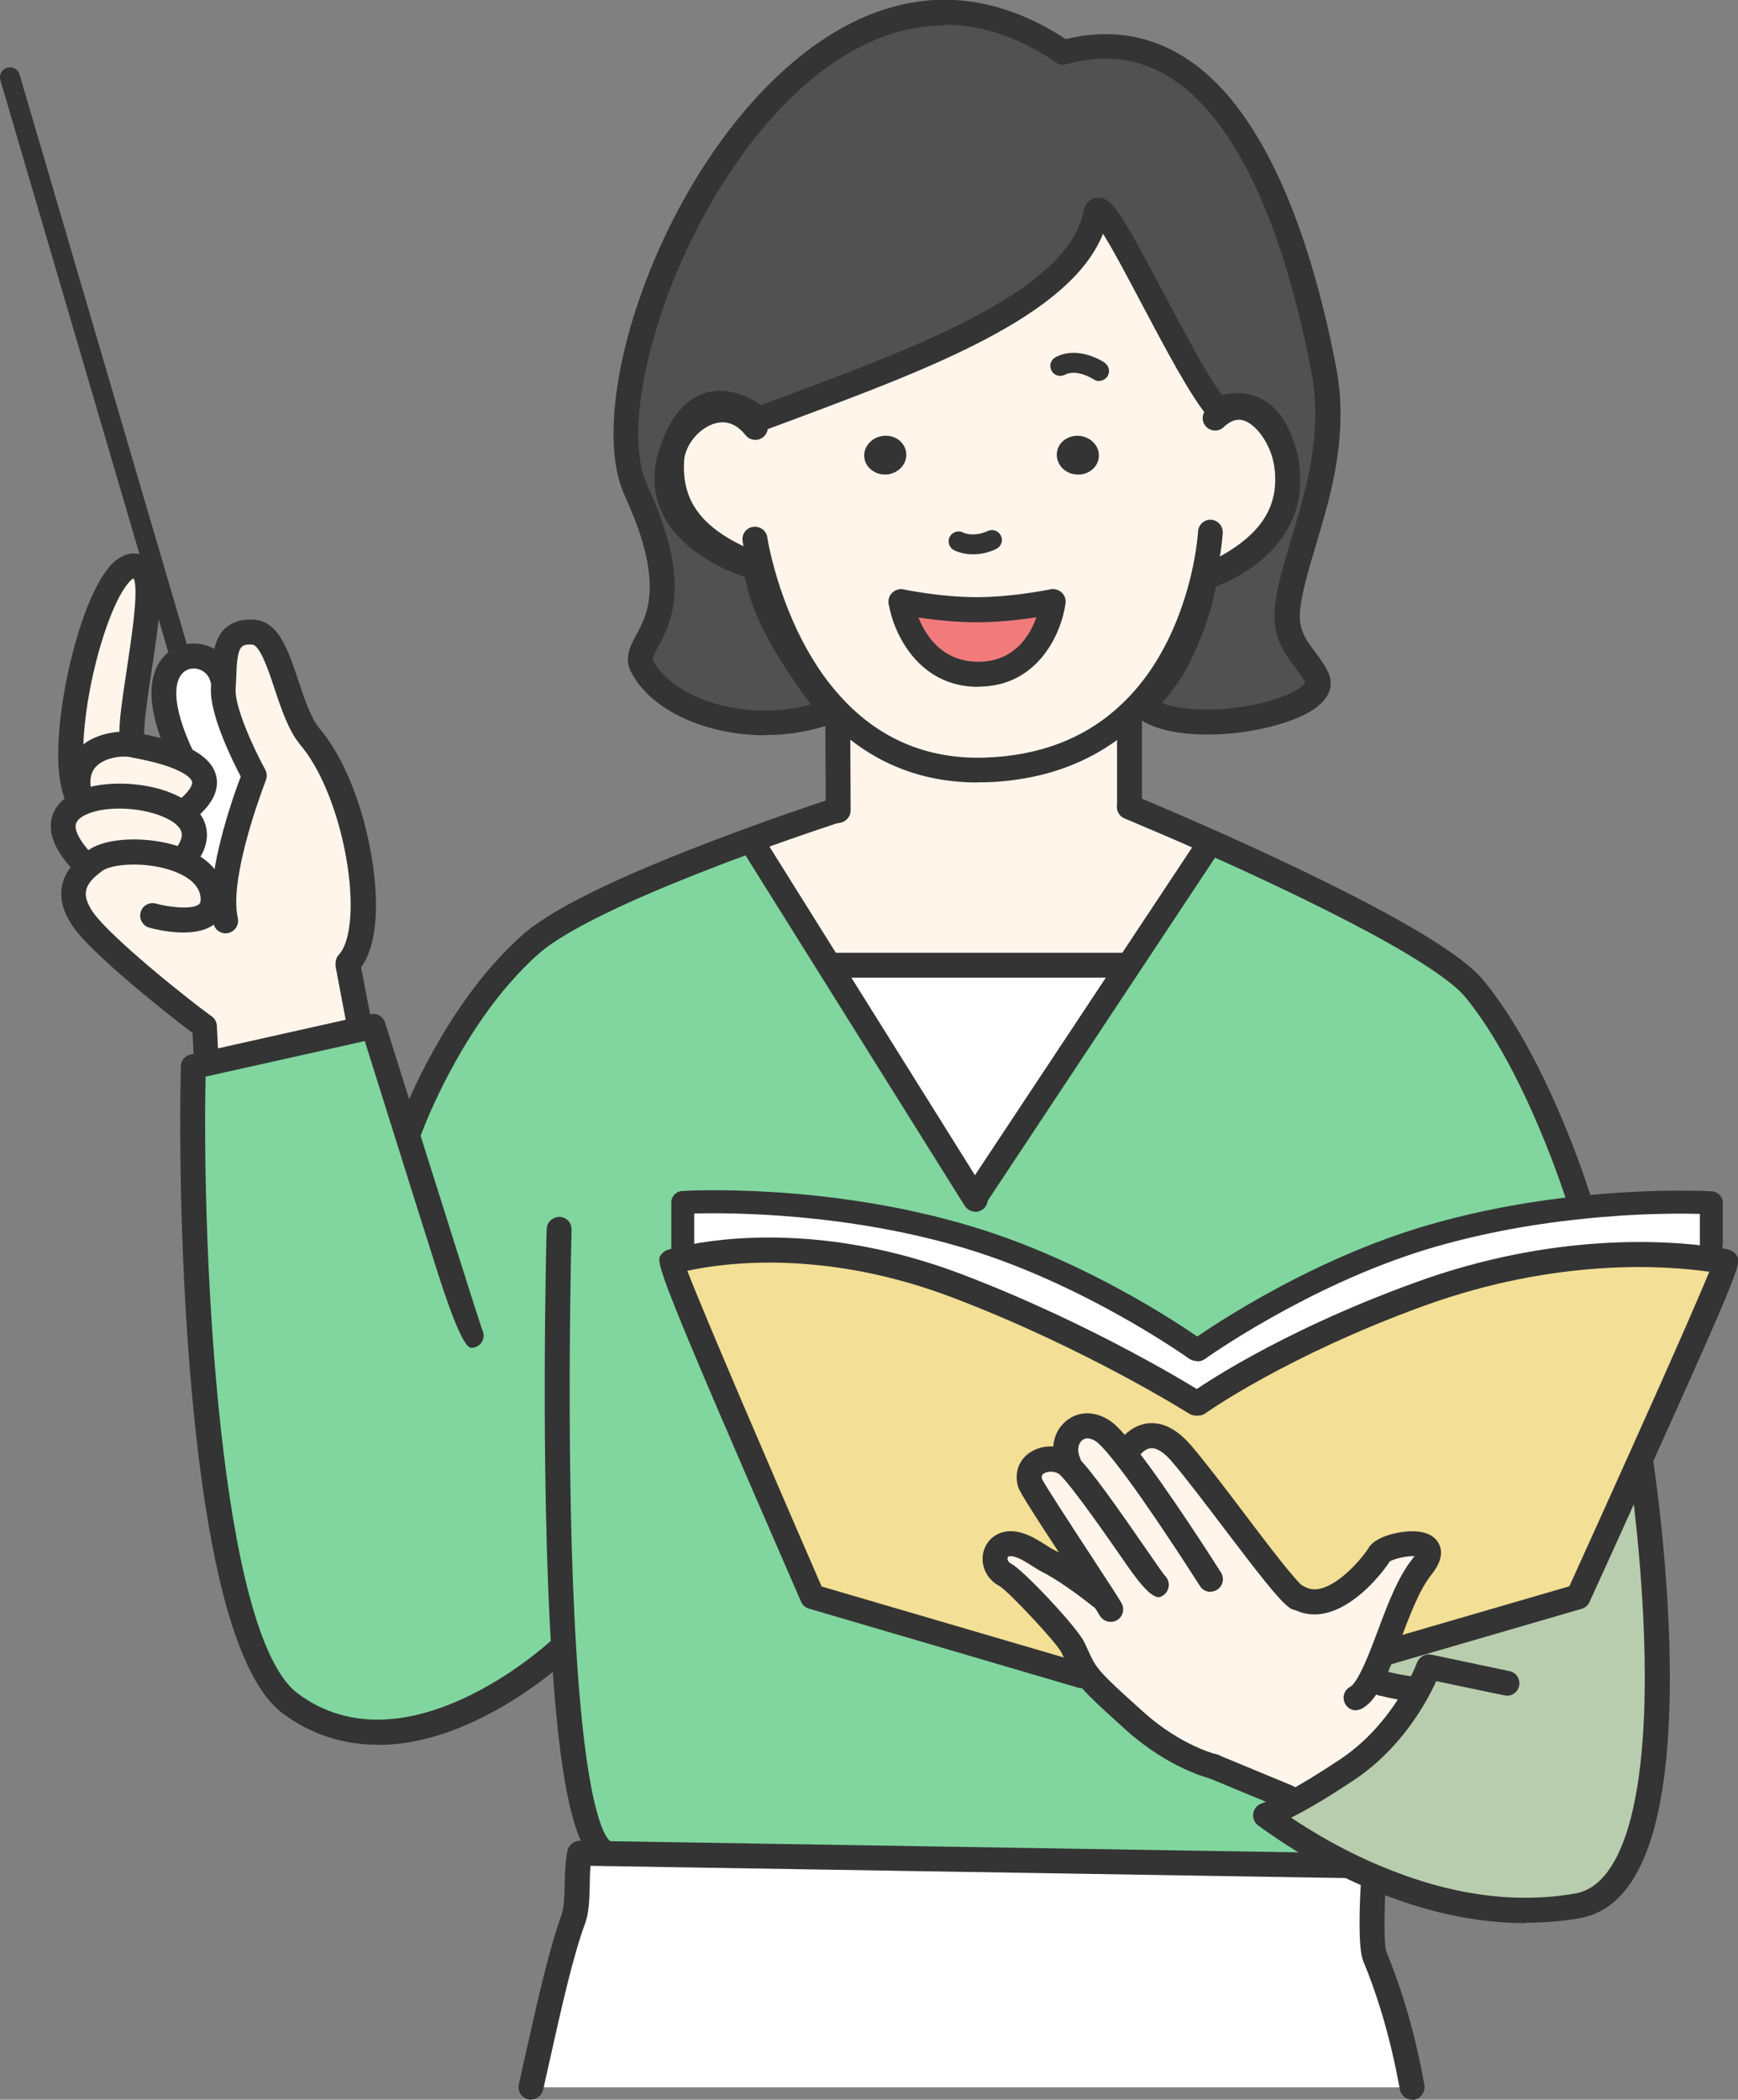 <?xml version="1.0" encoding="UTF-8"?><svg id="_レイヤー_2" xmlns="http://www.w3.org/2000/svg" width="88" height="106.29" viewBox="0 0 88 106.29"><rect x="0" y="0" width="88" height="106.29" fill="#808080" stroke="none"/><defs><style>.cls-1{fill:#f3df95;}.cls-1,.cls-2,.cls-3,.cls-4,.cls-5,.cls-6,.cls-7,.cls-8,.cls-9{stroke-width:0px;}.cls-2{fill:#343434;}.cls-3{fill:#515151;}.cls-4{fill:#6e5c51;}.cls-5{fill:#b8cdae;}.cls-6{fill:#80d69e;}.cls-7{fill:#fff;}.cls-8{fill:#fff5eb;}.cls-9{fill:#f17b7b;}</style></defs><g id="_レイヤー_1-2"><path class="cls-8" d="m4.13,40.63c-.93-2.76,1.79-3.14,2.74-2.9.64.12,1.64.33,2.41.69,1.04.49,1.64,1.26.33,2.43l-.87.03c-1.29-.65-3.4-.77-4.61-.23v-.02Z"/><path class="cls-8" d="m6.87,37.73c-.94-.24-3.66.14-2.74,2.9-1.76-1.93,1.12-13.8,3.14-11.73.06.06.11.16.15.28.48,1.67-1.29,8.42-.54,8.55Z"/><path class="cls-8" d="m4.82,43.57c-.17.13-.33.26-.46.39l-.27-.43c-1.36-1.49-.98-2.43.06-2.89,1.21-.54,3.33-.42,4.61.23.96.49,1.46,1.28.76,2.31l-1.5.04c-1.27-.22-2.61-.09-3.19.34Z"/><path class="cls-7" d="m86.66,60.89v2.1l-.1.75c-2.06-.29-7.78-.74-14.69,1.78-7.13,2.59-11.19,5.51-11.19,5.51h-.13s-5.25-3.33-12.08-5.93c-6.74-2.56-12.07-1.77-13.84-1.38l-.06-.36v-2.48s7.2-.44,14.56,1.79c6.18,1.88,11.42,5.64,11.42,5.64l.13.02s5.23-3.76,11.42-5.64c2.78-.85,5.54-1.31,7.9-1.55,3.88-.41,6.66-.24,6.66-.24Z"/><path class="cls-5" d="m72.34,84.38l-.36-1.24,7.93-2.3s1.43-3.13,3.03-6.71l.16.07s3.23,21.17-3.23,22.29c-3.65.64-7.22-.17-10.23-1.44-.48-.2-.95-.42-1.4-.64-1.63-.8-3.04-1.71-4.16-2.52,0,0,.37-.1,1.22-.55.67-.34,1.62-.9,2.92-1.77,1.77-1.19,2.89-2.8,3.51-3.91.42-.76.61-1.29.61-1.29Z"/><path class="cls-5" d="m71.98,83.14l.36,1.24s-.19.53-.61,1.29l-.23-.17c-1.14-.16-1.4-.28-1.52-.28l-.61-.14c.23-.42.45-.95.67-1.52l.21.09,1.72-.5Z"/><path class="cls-7" d="m71.5,105.66H26.88c.81-3.57,1.43-6.55,2.14-8.48.31-.85.1-2.22.32-3.35l1.39.02,37.49.61.02-.04c.45.22.92.44,1.4.64l-.09.21s-.2,3.14.06,3.76c.91,2.21,1.51,4.52,1.9,6.64Z"/><path class="cls-3" d="m65.19,30.83c-.18,1.77.95,2.41,1.48,3.49.82,1.69-6.52,3.24-8.76,1.48-.12-.09.83-.85,1.57-2.15.81-1.43,1.44-3.45,1.51-4.41,0,0,3.23-.97,4.03-3.64l1.46.21c-.52,1.92-1.15,3.62-1.3,5.01Z"/><path class="cls-6" d="m54.73,84.82l.18-.24c.34.54.9,1.06,2.54,2.54,2.05,1.84,4,2.3,4,2.3l3.74,1.55.11.37c-.86.45-1.22.55-1.22.55,1.12.82,2.54,1.72,4.16,2.52l-.02.04-37.49-.61v-.02c-1.2-.45-1.84-4.86-2.18-10.26l-.34.03s-7.58,7.08-13.53,2.63c-4.55-3.4-5.11-24.76-4.9-32.23l.7-.16,7.78-1.74.64-.14s.75,2.39,1.66,5.29l.19-.02s1.57-4.37,4.58-7.84c.48-.56,1-1.09,1.56-1.59.45-.4,1.09-.82,1.84-1.25,2.53-1.44,6.4-2.96,9.39-4.05l.14.39,3.85,6.15,7.22,11.53.16-.1,7.65-11.54,4.16-6.28.02-.04c2.82,1.26,5.92,2.72,8.46,4.09,1.79.97,3.3,1.89,4.23,2.67.28.23.51.46.68.66,3.18,3.86,5.28,10.65,5.28,10.65l.05.43c-2.36.25-5.12.71-7.9,1.55-6.18,1.88-11.42,5.64-11.42,5.64l-.13-.02s-5.23-3.76-11.42-5.64c-7.36-2.23-14.56-1.79-14.56-1.79v2.48l.06.36c-.41.09-.64.16-.64.16-.24,0,7.15,16.95,7.15,16.95l13.59,3.99Z"/><path class="cls-4" d="m65.14,23.53c-.01-.08-.03-.16-.05-.25-.02-.06-.03-.12-.04-.18.04.14.07.28.09.43Z"/><path class="cls-8" d="m61.3,42.63l-.02.04-4.16,6.28-.13-.09h-14.59l-.31.2-3.85-6.15-.14-.39c2.45-.89,4.3-1.48,4.3-1.48h.04l-.02-4.64.18-.18c1.72,1.67,4.08,2.88,7.3,2.77,3.25-.11,5.57-1.25,7.23-2.8l.06.07v4.62c1.21.51,2.62,1.11,4.11,1.77Z"/><polygon class="cls-7" points="57.12 48.94 49.47 60.48 49.31 60.58 42.09 49.05 42.41 48.85 56.99 48.85 57.12 48.94"/><path class="cls-2" d="m54.66,22.06c.59.06,1.03.54.98,1.08-.05.54-.57.94-1.16.88-.59-.05-1.02-.54-.97-1.08.05-.54.56-.93,1.15-.88Z"/><path class="cls-1" d="m53.02,78.99c-.33-.17-1.02-.74-1.66-.84-1.08-.16-1.32,1.13-.42,1.59.39.19,3.09,2.99,3.4,3.67.24.53.37.85.57,1.16l-.18.24-13.59-3.99s-7.39-16.95-7.15-16.95c0,0,.22-.07.64-.16,1.77-.39,7.1-1.18,13.84,1.38,6.82,2.6,12.08,5.93,12.08,5.93h.13s4.06-2.92,11.19-5.51c6.91-2.52,12.64-2.07,14.69-1.78.53.07.82.14.82.14.15,0-2.3,5.51-4.44,10.25-1.61,3.58-3.03,6.71-3.03,6.71l-7.93,2.3-1.72.5-.21-.09c.57-1.48,1.15-3.25,1.95-4.23,1.4-1.74-1.82-1.19-2.15-.65-.3.51-2.43,3.27-4.18,2.16l-.02.03c-.89-.66-4.05-5.19-5.83-7.28-1.74-2.03-2.81,0-2.81,0l-.06.05c-.44-.55-.81-.97-1.06-1.14-1.22-.85-2.33.35-1.77,1.58l-.13.02c-.73-.53-2.12-.13-1.82.99.08.28,2.57,4.04,3.64,5.7l-.08.06s-1.45-1.19-2.69-1.82Z"/><path class="cls-8" d="m56.94,73.62l.06-.05s1.07-2.03,2.81,0c1.78,2.1,4.94,6.62,5.83,7.28l.02-.03c1.75,1.11,3.88-1.65,4.18-2.16.32-.54,3.54-1.09,2.15.65-.79.98-1.38,2.75-1.95,4.23-.22.57-.44,1.1-.67,1.52l.61.14c.12,0,.37.12,1.52.28l.23.17c-.62,1.11-1.74,2.72-3.51,3.91-1.3.87-2.25,1.42-2.92,1.77l-.11-.37-3.74-1.55s-1.95-.46-4-2.3c-1.64-1.47-2.2-2-2.54-2.54-.2-.32-.33-.64-.57-1.16-.31-.68-3.01-3.48-3.4-3.67-.9-.45-.66-1.75.42-1.59.64.1,1.33.67,1.66.84,1.24.63,2.69,1.82,2.69,1.82l.08-.06c-1.07-1.66-3.56-5.42-3.64-5.7-.3-1.11,1.09-1.52,1.82-.99l.13-.02c-.56-1.23.55-2.43,1.77-1.58.25.17.63.59,1.06,1.14Z"/><path class="cls-9" d="m53.32,30.46s-.48,3.67-3.8,3.67-3.91-3.67-3.91-3.67c0,0,1.91.41,3.82.41s3.85-.41,3.85-.41h.04Z"/><path class="cls-3" d="m67.04,18.76c.49,2.54.04,4.93-.55,7.06l-1.46-.21c.18-.59.24-1.27.12-2.05,0-.01,0-.02,0-.03-.02-.14-.05-.28-.09-.43,0-.03-.01-.06-.02-.09-.87-3.51-3.38-2.27-3.38-2.27-1.95-2.29-5.88-11.43-6.17-9.94-.91,4.67-9.46,7.56-17.05,10.41,0,0-3.01-2.66-4.44,1.67-.36,1.08-.27,1.98.07,2.73l-1.38.36c-.15-.36-.31-.75-.5-1.16-3.04-6.58,8.13-31.35,21.64-22.15,7.46-2.02,11.37,6.5,13.2,16.09Z"/><path class="cls-2" d="m45.88,22.94c.05.54-.39,1.02-.97,1.08-.59.05-1.11-.34-1.16-.88-.05-.54.39-1.02.98-1.08s1.11.34,1.15.88Z"/><path class="cls-3" d="m32.69,25.98l1.38-.36c1.01,2.25,4.25,3.11,4.25,3.11.06,1.58,1.3,3.74,2.34,5.28.77,1.14,1.43,1.95,1.43,1.95-3.64,1.43-8.28.23-9.58-2.24-.67-1.27,2.43-2,.18-7.75Z"/><path class="cls-8" d="m38.44,21.22c7.59-2.86,16.14-5.74,17.05-10.41.29-1.49,4.22,7.65,6.17,9.94,0,0,2.51-1.24,3.38,2.27.01.03.02.06.02.09.02.06.03.12.04.18.02.09.04.17.05.25,0,.01,0,.02,0,.03.13.77.07,1.45-.12,2.05-.81,2.67-4.03,3.64-4.03,3.64l-.09-.02c-.47,1.98-1.5,4.84-3.79,6.94-1.66,1.54-3.99,2.69-7.23,2.8-3.22.11-5.57-1.1-7.3-2.77-.71-.69-1.31-1.46-1.82-2.25l-.11.07c-1.05-1.54-2.28-3.7-2.34-5.28,0,0-3.24-.86-4.25-3.11-.34-.75-.43-1.66-.07-2.73,1.43-4.33,4.44-1.67,4.44-1.67Zm17.2,1.92c.05-.54-.39-1.02-.98-1.08-.59-.05-1.11.34-1.15.88-.05.54.38,1.03.97,1.08.59.06,1.11-.34,1.16-.88Zm-2.31,7.32h-.04s-1.93.41-3.85.41-3.82-.41-3.82-.41c0,0,.59,3.67,3.91,3.67s3.8-3.67,3.8-3.67Zm-8.41-6.44c.58-.06,1.02-.54.97-1.08-.05-.54-.56-.94-1.15-.88s-1.03.54-.98,1.08c.05.54.57.93,1.16.88Z"/><path class="cls-8" d="m10.81,45.59h.5c.04-2.51,1.55-6.34,1.55-6.34,0,0-1.66-3.02-1.57-4.42.01-.16.02-.31.03-.47.05-1.3.07-2.47,1.49-2.38,1.42.1,1.64,3.82,2.88,5.3,1.78,2.12,2.85,6.3,2.68,9.08-.07,1.05-.3,1.9-.74,2.37v.12l.11.56.42,2.18.11.51-7.78,1.74-.03-.11-.09-1.77c-.71-.52-2-1.53-3.22-2.56-1.15-.98-2.23-1.97-2.74-2.6-.16-.2-.29-.39-.39-.57-.49-.88-.33-1.61.34-2.26.14-.13.29-.26.46-.39.58-.43,1.92-.56,3.19-.34,1.47.26,2.84,1.01,2.8,2.37Z"/><path class="cls-7" d="m11.29,34.84c-.09,1.39,1.57,4.42,1.57,4.42,0,0-1.51,3.83-1.55,6.35h-.5c.04-1.36-1.33-2.11-2.8-2.38l1.5-.04c.7-1.04.2-1.83-.76-2.31l.87-.03c1.31-1.17.71-1.93-.33-2.43-1.66-3.4-.88-4.68-.11-5.07.11-.05.21-.09.31-.11.81-.19,1.61.32,1.8,1.13h.03c-.01.16-.02.31-.03.47Z"/><path class="cls-2" d="m17.62,49.37c-.16,0-.31-.06-.43-.17-.25-.24-.26-.64-.02-.89.18-.19.49-.7.57-1.97.15-2.54-.83-6.61-2.53-8.63-.6-.72-.96-1.8-1.31-2.85-.29-.88-.73-2.2-1.13-2.23-.25-.02-.43.02-.52.1-.24.22-.27.94-.29,1.59l-.03.57c-.05.88.89,2.96,1.5,4.07.09.17.1.36.03.54-.01.04-1.47,3.75-1.5,6.12,0,.34.03.63.08.85.08.34-.14.68-.48.76-.34.08-.68-.14-.75-.48-.07-.32-.11-.69-.11-1.14.03-2.24,1.13-5.36,1.49-6.3-.43-.82-1.59-3.17-1.51-4.5l.03-.54c.04-.94.07-1.9.71-2.48.36-.32.84-.46,1.45-.42,1.24.08,1.72,1.54,2.24,3.09.31.93.63,1.9,1.08,2.43,1.96,2.33,2.99,6.76,2.83,9.53-.08,1.27-.39,2.2-.91,2.76-.12.13-.29.2-.46.2Z"/><path class="cls-2" d="m10.45,54.36c-.33,0-.61-.26-.63-.6l-.07-1.47c-.71-.53-1.87-1.45-3.01-2.41-.95-.81-2.2-1.92-2.82-2.68-.19-.23-.34-.46-.46-.68-.6-1.08-.45-2.13.45-3.01.16-.16.34-.31.53-.45.83-.61,2.44-.67,3.67-.45,2.12.38,3.36,1.51,3.32,3.01-.01.49-.22.9-.6,1.18-1,.74-2.9.26-3.27.16-.33-.09-.53-.44-.44-.78.09-.34.44-.53.77-.44.66.18,1.81.32,2.18.04.03-.03.08-.06.09-.2.04-1.21-1.73-1.63-2.28-1.72-1.19-.21-2.34-.05-2.71.23-.15.11-.28.22-.4.33-.49.48-.55.9-.22,1.5.08.16.19.31.33.48.43.53,1.39,1.44,2.66,2.52,1.25,1.06,2.53,2.06,3.18,2.53.16.11.25.29.26.48l.09,1.77c.02.35-.25.65-.6.66-.01,0-.02,0-.03,0Z"/><path class="cls-2" d="m4.08,44.16c-.17,0-.34-.07-.46-.21-.83-.91-1.17-1.75-1.01-2.49.09-.42.38-1.01,1.28-1.4,1.36-.61,3.68-.5,5.15.25.74.38,1.22.9,1.38,1.5.1.39.12,1-.38,1.73-.19.29-.59.37-.88.17-.29-.2-.36-.59-.17-.88.18-.27.25-.51.2-.7-.06-.24-.32-.49-.73-.69-1.14-.58-3.04-.68-4.07-.22-.23.1-.5.27-.55.51-.07.31.19.81.7,1.38.24.26.22.66-.04.89-.12.11-.27.17-.43.17Z"/><path class="cls-2" d="m9.62,41.48c-.17,0-.35-.07-.47-.21-.23-.26-.21-.66.05-.89.42-.38.55-.65.53-.79-.02-.13-.22-.36-.72-.59-.53-.25-1.29-.46-2.26-.64-.98-.17-.79-1.43-.33-4.48.24-1.61.58-3.82.38-4.52l-.02-.05s-.04-.02-.04-.02c-.1.03-.75.59-1.48,2.84-1.17,3.6-1.32,7.36-.67,8.08.24.26.22.66-.04.89-.26.24-.66.22-.89-.04-1.15-1.26-.63-4.86-.35-6.35.41-2.2,1.29-5.14,2.42-6.22.65-.62,1.41-.63,1.98-.04.13.14.24.32.3.56.25.89.03,2.58-.35,5.05-.16,1.08-.38,2.51-.36,3.11.93.19,1.67.41,2.24.68.86.41,1.34.93,1.43,1.56.09.63-.23,1.27-.95,1.91-.12.11-.27.16-.42.16Zm-2.64-4.37s0,0,0,0c0,0,0,0,0,0Z"/><path class="cls-2" d="m9.28,39.05c-.23,0-.46-.13-.57-.35-2.05-4.21-.56-5.54.17-5.91.14-.07.28-.12.43-.16,1.16-.27,2.31.45,2.58,1.6.08.34-.13.68-.47.76-.34.08-.68-.13-.76-.47-.11-.47-.57-.76-1.04-.66-.04.01-.11.03-.18.07-.63.32-.87,1.61.4,4.22.15.31.02.69-.29.85-.09.04-.18.06-.28.06Z"/><path class="cls-2" d="m4.13,41.26c-.26,0-.51-.17-.6-.43-.5-1.48-.07-2.38.38-2.87.84-.91,2.32-1.04,3.11-.85.34.09.54.43.46.77-.08.34-.43.55-.76.46-.42-.1-1.4-.04-1.87.48-.32.35-.36.88-.11,1.6.11.33-.07.69-.4.8-.07.02-.13.03-.2.03Z"/><path class="cls-2" d="m9.11,33.75c-.22,0-.42-.14-.48-.36L.02,4.06c-.08-.27.07-.55.34-.63.27-.08.55.07.63.34l8.61,29.32c.08.27-.07.55-.34.63-.05.01-.1.02-.14.02Z"/><path class="cls-2" d="m61.45,90.06s-.1,0-.14-.02c-.09-.02-2.13-.52-4.28-2.45-1.68-1.51-2.26-2.06-2.65-2.67-.19-.3-.31-.58-.49-.96l-.13-.28c-.22-.49-2.66-3.08-3.13-3.38-.68-.34-1.04-1.11-.81-1.83.18-.56.75-1.07,1.63-.94.59.09,1.14.45,1.55.71.12.08.22.14.3.18,1.29.66,2.75,1.85,2.81,1.9.27.22.31.62.09.89-.22.27-.62.31-.89.09-.01-.01-1.41-1.15-2.58-1.75-.11-.05-.25-.14-.42-.25-.31-.2-.73-.47-1.05-.52-.14-.02-.22,0-.24.07-.02.07,0,.22.2.32.55.27,3.34,3.21,3.69,3.98l.13.28c.16.35.27.59.41.81.3.47.87,1.01,2.43,2.41,1.91,1.72,3.71,2.16,3.73,2.16.34.08.55.42.47.76-.07.29-.33.49-.61.49Z"/><path class="cls-2" d="m71.5,86.13s-.06,0-.09,0c-.8-.11-1.19-.21-1.39-.26-.03,0-.06-.02-.08-.02-.33-.02-.58-.3-.58-.63s.28-.63.63-.63c.11,0,.21.02.34.05.19.05.53.13,1.27.24.34.05.58.37.54.72-.04.32-.31.54-.62.54Zm-1.55-.28s.02,0,.03,0c0,0-.02,0-.03,0Z"/><path class="cls-2" d="m77.24,97.35c-2.51,0-5.14-.57-7.85-1.71-.51-.22-.99-.44-1.43-.65-1.46-.72-2.89-1.59-4.25-2.58-.2-.14-.29-.39-.25-.63s.22-.43.45-.5h0s.34-.1,1.1-.5c.8-.41,1.76-1,2.86-1.73,1.66-1.11,2.71-2.62,3.31-3.69.38-.7.57-1.19.57-1.2.11-.29.42-.46.72-.4,0,0,3.69.78,3.94.83.3.05.52.31.52.62,0,.35-.28.63-.63.63q-.07,0-3.58-.74c-.1.23-.25.53-.44.87-.66,1.19-1.84,2.88-3.71,4.13-1.14.76-2.14,1.37-2.98,1.8-.08.04-.15.08-.22.11,1.02.68,2.08,1.3,3.15,1.82.42.21.88.42,1.36.62,3.48,1.47,6.8,1.94,9.88,1.4,2.27-.39,3.52-4.28,3.52-10.94,0-5.32-.79-10.58-.8-10.63-.05-.35.18-.67.53-.72.34-.05.67.18.72.53,0,.05.82,5.4.82,10.82,0,7.56-1.53,11.66-4.56,12.19-.9.16-1.81.23-2.74.23Z"/><path class="cls-2" d="m54.73,85.45c-.06,0-.12,0-.18-.03l-13.59-3.99c-.18-.05-.33-.18-.4-.35-7.43-17.05-7.35-17.17-7.1-17.55.08-.12.2-.21.34-.26h0s.24-.08.69-.18c2-.44,7.38-1.18,14.2,1.41,6.81,2.59,12.14,5.95,12.19,5.99.29.19.38.58.2.87-.19.3-.57.38-.87.2-.05-.03-5.28-3.33-11.96-5.87-6.46-2.46-11.54-1.78-13.45-1.36.86,2.23,4.35,10.34,6.8,15.98l13.31,3.9c.33.1.53.45.43.79-.08.28-.33.46-.6.46Z"/><path class="cls-2" d="m70.25,84.27c-.27,0-.53-.18-.6-.46-.1-.34.1-.69.43-.78l9.38-2.73c.38-.83,1.58-3.48,2.91-6.44,2.74-6.08,3.78-8.52,4.18-9.49-.02,0-.04,0-.07,0-2.08-.3-7.63-.72-14.4,1.74-6.96,2.53-11,5.4-11.04,5.43-.28.2-.68.14-.88-.15-.2-.28-.14-.68.15-.88.17-.12,4.21-3,11.35-5.59,7.03-2.56,12.83-2.12,15-1.81.55.07.86.14.87.15h0c.16.04.3.14.39.28.25.4.29.45-4.4,10.85-1.61,3.58-3.04,6.71-3.04,6.71-.08.17-.22.29-.4.34l-9.65,2.81c-.06.02-.12.03-.18.03Z"/><path class="cls-2" d="m60.67,68.91c-.18,0-.36-.09-.47-.24-.19-.26-.13-.63.13-.81.22-.16,5.38-3.84,11.59-5.73,2.45-.74,5.15-1.28,8.01-1.58,3.88-.41,6.64-.25,6.76-.24.31.02.54.27.54.58v2.1c0,.32-.26.58-.58.58s-.58-.26-.58-.58v-1.54c-.99-.03-3.23-.04-6.02.26-2.79.29-5.42.81-7.8,1.53-6.02,1.83-11.2,5.52-11.25,5.56-.1.07-.22.11-.34.11Z"/><path class="cls-2" d="m60.55,68.89c-.12,0-.23-.04-.34-.11-.05-.04-5.23-3.73-11.25-5.56-6.03-1.83-12.01-1.84-13.81-1.79v1.92c0,.32-.26.58-.58.58s-.58-.26-.58-.58v-2.48c0-.31.24-.56.54-.58.3-.02,7.39-.42,14.76,1.82,6.21,1.88,11.37,5.57,11.59,5.73.26.19.32.55.13.81-.11.16-.29.24-.47.24Z"/><path class="cls-2" d="m68.66,86.58c-.22,0-.44-.12-.55-.33-.17-.31-.06-.69.25-.86.06-.03.22-.15.47-.62.18-.34.39-.8.64-1.45.09-.23.18-.47.27-.71.51-1.37,1.04-2.78,1.77-3.69.05-.06.08-.11.11-.15-.38-.01-1.05.13-1.26.28-.33.53-1.66,2.23-3.21,2.6-.65.16-1.28.06-1.82-.29-.29-.19-.38-.58-.2-.87s.57-.38.87-.2c.26.16.53.2.85.13,1.08-.26,2.23-1.69,2.45-2.07.38-.63,1.74-.88,2.4-.83.75.05,1.06.4,1.18.68.19.44.05.95-.41,1.52-.6.74-1.12,2.12-1.57,3.33-.09.25-.18.49-.27.73-.27.71-.49,1.2-.7,1.59-.31.57-.62.93-.97,1.12-.1.05-.2.08-.3.08Z"/><path class="cls-2" d="m65.66,81.51c-.14,0-.28-.05-.39-.14,0,0,0,0,0,0h0c-.55-.41-1.61-1.79-3.29-4-.94-1.24-1.91-2.52-2.64-3.38-.4-.47-.78-.71-1.08-.68-.4.04-.7.56-.7.57-.17.3-.55.42-.85.25-.3-.17-.42-.54-.26-.85.06-.11.62-1.11,1.67-1.23.74-.08,1.47.29,2.18,1.11.75.88,1.74,2.18,2.69,3.44,1.21,1.6,2.59,3.42,3.04,3.75,0,0,0,0,0,0,.04.03.08.06.1.09.23.26.22.66-.04.89-.12.11-.27.16-.42.16Z"/><path class="cls-2" d="m61.29,80.58c-.21,0-.41-.1-.53-.29-.03-.04-2.65-4.18-4.31-6.28-.58-.73-.83-.95-.92-1.02-.17-.12-.49-.29-.74-.08-.18.15-.28.48-.11.87.14.32,0,.69-.31.84-.32.15-.69,0-.84-.31-.39-.86-.22-1.82.44-2.37.63-.53,1.49-.53,2.26,0,.28.19.65.59,1.2,1.27,1.7,2.15,4.28,6.21,4.39,6.39.19.3.1.69-.19.87-.1.07-.22.1-.34.1Z"/><path class="cls-2" d="m56.23,82.1c-.22,0-.43-.12-.55-.32-.06-.11-.21-.35-.42-.67-.27-.42-.65-.99-1.05-1.61-2.27-3.47-2.61-4.03-2.67-4.27-.18-.68.04-1.31.59-1.69.64-.44,1.59-.43,2.22.03.04.03.11.08.16.14.67.61,2.09,2.63,3.6,4.82.36.52.73,1.06.86,1.22.13.12.21.29.21.48,0,.28-.18.52-.44.61q-.47.15-1.66-1.58c-.98-1.41-2.8-4.04-3.44-4.63-.23-.17-.59-.17-.79-.04-.07.05-.13.11-.09.28.2.39,1.59,2.52,2.52,3.94.4.61.77,1.19,1.05,1.61.23.36.39.62.46.74.17.3.06.69-.24.86-.1.06-.2.08-.31.08Z"/><path class="cls-2" d="m56.99,49.49h-14.59c-.35,0-.63-.28-.63-.63s.28-.63.63-.63h14.59c.35,0,.63.28.63.63s-.28.63-.63.63Z"/><path class="cls-2" d="m65.19,91.61c-.08,0-.16-.02-.24-.05l-3.74-1.55c-.32-.13-.48-.5-.34-.83s.5-.48.82-.34l3.74,1.55c.32.13.48.5.34.83-.1.24-.34.39-.58.39Z"/><path class="cls-2" d="m26.88,106.29s-.09,0-.14-.02c-.34-.08-.55-.42-.47-.76l.32-1.43c.65-2.91,1.22-5.43,1.84-7.14.13-.36.15-.93.16-1.53.01-.57.03-1.15.14-1.72.06-.3.33-.51.63-.51l1.39.02,37.49.61c.35,0,.63.29.62.64,0,.35-.29.65-.64.62l-38.32-.62c-.03.32-.04.66-.04.99-.02.71-.03,1.38-.24,1.94-.6,1.63-1.16,4.11-1.8,6.98l-.32,1.43c-.07.29-.33.49-.61.49Z"/><path class="cls-2" d="m71.5,106.29c-.3,0-.56-.21-.62-.52-.43-2.37-1.05-4.56-1.86-6.51-.28-.69-.17-3.05-.11-4.04.02-.35.32-.61.67-.59.35.02.61.32.59.67-.09,1.41-.1,3.15.02,3.48.84,2.03,1.49,4.31,1.93,6.77.06.34-.17.67-.51.74-.04,0-.08.01-.11.01Z"/><path class="cls-2" d="m30.73,94.46c-.07,0-.15-.01-.22-.04-.97-.37-2.04-1.93-2.59-10.81-.57-9.16-.25-21.27-.24-21.39,0-.35.31-.62.65-.62.35,0,.62.3.61.65,0,.12-.33,12.18.24,21.28.55,8.99,1.65,9.66,1.77,9.7.33.12.49.49.37.81-.09.25-.33.41-.59.41Z"/><path class="cls-2" d="m79.95,61.34c-.27,0-.52-.17-.6-.45-.02-.07-2.1-6.71-5.17-10.43-.15-.18-.35-.38-.6-.58-.84-.7-2.23-1.58-4.13-2.61-2.8-1.51-6.12-3.05-8.41-4.07-1.27-.57-2.65-1.16-4.1-1.77-.32-.13-.47-.51-.34-.83.13-.32.5-.48.82-.34,1.45.61,2.84,1.21,4.12,1.78,2.31,1.03,5.67,2.58,8.5,4.11,1.97,1.07,3.43,1.99,4.33,2.75.3.25.56.5.76.75,3.22,3.91,5.31,10.58,5.4,10.86.1.33-.08.69-.41.79-.06.02-.13.03-.19.03Z"/><path class="cls-2" d="m49.39,61.34c-.21,0-.42-.11-.54-.3l-.08-.12-11.06-17.68c-.19-.3-.1-.69.2-.87.29-.19.68-.1.87.2l11.14,17.81c.18.3.09.69-.2.87-.1.06-.22.1-.33.1Z"/><path class="cls-2" d="m18.14,52.22c-.3,0-.56-.21-.62-.51l-.52-2.74c-.07-.34.16-.68.5-.74.34-.07.67.16.74.5l.52,2.73c.07.34-.16.68-.5.74-.04,0-.08.01-.12.01Z"/><path class="cls-2" d="m49.47,61.12c-.12,0-.24-.03-.35-.11-.29-.19-.37-.59-.18-.88l11.81-17.82c.19-.29.58-.37.87-.18.29.19.37.59.17.88l-11.81,17.82c-.12.18-.32.28-.52.28Z"/><path class="cls-2" d="m20.74,57.86c-.07,0-.14-.01-.21-.04-.33-.12-.5-.48-.38-.81.07-.18,1.65-4.52,4.69-8.04.52-.6,1.06-1.15,1.62-1.65.46-.41,1.1-.84,1.95-1.33,2.06-1.18,5.25-2.55,9.48-4.1,2.43-.89,4.3-1.49,4.32-1.49.33-.11.69.08.79.41.11.33-.08.69-.41.8-.02,0-1.87.6-4.28,1.48-4.1,1.5-7.31,2.88-9.29,4.01-.76.43-1.35.83-1.74,1.18-.52.45-1.02.97-1.5,1.52-2.89,3.33-4.45,7.59-4.46,7.64-.09.26-.33.42-.59.42Z"/><path class="cls-2" d="m19.12,88.32c-1.77,0-3.39-.53-4.81-1.59-2.12-1.59-3.63-6.64-4.48-15.03-.72-7.06-.76-14.46-.67-17.72,0-.29.21-.54.49-.6l9.11-2.04c.32-.07.64.11.74.43l1.66,5.29c.84,2.66,3.04,9.66,3.26,10.26.04.09.07.18.07.28,0,.35-.28.63-.63.63q-.49,0-1.73-3.91c-.64-2.02-1.46-4.61-2.17-6.88l-1.49-4.74-8.06,1.8c-.19,8.91.7,28.25,4.66,31.22,5.46,4.08,12.66-2.52,12.73-2.58.26-.24.65-.22.89.03.24.26.22.66-.03.89-.08.08-2,1.85-4.7,3.1-1.69.78-3.32,1.17-4.83,1.17Z"/><path class="cls-2" d="m57.19,41.47c-.35,0-.63-.28-.63-.63v-4.6c0-.35.28-.63.63-.63s.63.28.63.63v4.6c0,.35-.28.63-.63.63Z"/><path class="cls-2" d="m42.44,41.66c-.35,0-.63-.28-.63-.63l-.02-4.64c0-.35.28-.63.63-.64.36,0,.63.28.63.63l.02,4.64c0,.35-.28.63-.63.64h0Z"/><path class="cls-2" d="m38.75,37.22c-2.92,0-5.75-1.2-6.79-3.19-.38-.72-.04-1.35.26-1.9.51-.94,1.28-2.36-.11-5.92-.14-.35-.3-.73-.48-1.13-2.07-4.48,1.72-16.12,8.45-21.87,3.13-2.68,8.06-5.04,13.88-1.23,2.19-.53,4.21-.22,6,.91,4.41,2.77,6.62,10.09,7.7,15.74.53,2.76-.02,5.38-.56,7.34-.16.58-.33,1.15-.49,1.69-.37,1.24-.69,2.31-.78,3.22-.1.99.28,1.49.77,2.14.23.31.47.63.65,1.01.14.28.35,1.01-.52,1.72-1.69,1.37-7.15,2.14-9.19.54-.14-.11-.23-.28-.25-.45-.03-.33.15-.54.48-.91.31-.35.78-.89,1.19-1.6.75-1.33,1.36-3.25,1.43-4.14.02-.26.2-.48.45-.56.03,0,2.91-.91,3.61-3.22.17-.54.2-1.14.1-1.76-.01-.09,0-.18.01-.26-.05-.07-.09-.15-.11-.23-.25-1-.64-1.63-1.18-1.88-.63-.3-1.3.02-1.31.02-.26.13-.57.06-.76-.16-.93-1.09-2.19-3.49-3.42-5.81-.65-1.23-1.41-2.67-1.93-3.5-1.66,4.17-8.77,6.83-15.65,9.4l-1.53.57c-.22.08-.46.04-.64-.12,0,0-1-.85-1.91-.6-.78.22-1.25,1.2-1.51,2-.28.84-.26,1.58.05,2.28.88,1.96,3.81,2.75,3.84,2.76.27.07.46.31.47.59.04,1.13.84,2.89,2.23,4.95.74,1.11,1.39,1.9,1.39,1.91.13.16.17.37.12.56-.05.2-.19.36-.38.43-1.13.44-2.36.65-3.58.65ZM47.83,1.29c-2.81,0-5.19,1.39-6.94,2.89-2.88,2.47-5.47,6.41-7.1,10.81-1.49,4.04-1.89,7.7-1.02,9.57.19.42.36.82.51,1.19,1.61,4.11.63,5.91.04,6.99-.26.48-.3.6-.25.7.99,1.88,4.62,3.15,7.98,2.22-.25-.34-.57-.78-.91-1.28-.99-1.46-2.16-3.48-2.41-5.16-.98-.33-3.34-1.33-4.24-3.33-.44-.98-.47-2.06-.09-3.2.52-1.58,1.32-2.53,2.38-2.82,1.16-.31,2.24.28,2.75.64l1.21-.45c6.72-2.51,14.34-5.35,15.12-9.37.11-.55.51-.65.64-.67.75-.12,1.19.61,3.37,4.73,1.03,1.94,2.17,4.12,3,5.25.46-.12,1.17-.2,1.9.14.9.42,1.53,1.34,1.87,2.72.03.11.02.21,0,.31.06.08.1.18.12.28.13.82.09,1.6-.14,2.33-.72,2.4-3.11,3.55-4.06,3.92-.19,1.13-.79,2.93-1.54,4.25-.4.7-.86,1.26-1.19,1.63,1.41.56,3.98.39,5.77-.2,1.15-.37,1.47-.75,1.49-.84-.13-.24-.33-.5-.53-.77-.52-.69-1.16-1.55-1.01-3.03.1-1.03.46-2.21.83-3.46.16-.53.33-1.09.48-1.66.54-1.95,1.02-4.28.54-6.77-1.48-7.75-3.95-12.9-7.13-14.91-1.58-1-3.31-1.22-5.28-.69-.18.05-.37.02-.52-.09-2.01-1.37-3.92-1.91-5.65-1.91Zm10.46,34s0,0,.01.01c0,0,0,0-.01-.01Z"/><path class="cls-2" d="m65.14,24.16c-.31,0-.58-.23-.62-.55,0-.06-.02-.12-.03-.18l-.03-.16c-.09-.34.11-.69.44-.78.34-.09.68.11.77.44.01.04.02.09.03.13v.06c.04.12.06.22.07.32.04.35-.2.66-.55.71-.03,0-.05,0-.08,0Z"/><path class="cls-2" d="m49.5,39.61c-2.85,0-5.32-.99-7.34-2.95-.69-.67-1.33-1.46-1.91-2.36-2.08-3.25-2.63-6.77-2.65-6.91-.05-.35.18-.67.53-.72.35-.05.67.19.72.53,0,.03.53,3.41,2.46,6.42.52.82,1.11,1.53,1.73,2.14,1.87,1.81,4.16,2.68,6.84,2.59,2.75-.09,5.05-.97,6.83-2.63,2.15-1.98,3.14-4.7,3.6-6.63.3-1.27.35-2.17.35-2.18.02-.35.31-.62.66-.6.35.02.61.32.59.67,0,.04-.06,1.01-.38,2.4-.5,2.1-1.59,5.07-3.97,7.26-2.01,1.86-4.58,2.86-7.64,2.96-.14,0-.28,0-.41,0Z"/><path class="cls-2" d="m61.31,29.75c-.24,0-.46-.13-.57-.36-.15-.32-.02-.69.3-.84,2.7-1.3,3.75-2.76,3.49-4.89,0-.01,0-.02,0-.03h0c-.02-.11-.04-.23-.07-.34,0-.02-.01-.05-.02-.07-.26-.95-.9-1.77-1.49-1.94-.12-.03-.49-.14-.99.34-.25.24-.65.23-.89-.02-.24-.25-.23-.65.02-.89.84-.81,1.66-.8,2.2-.65,1.2.33,2.05,1.65,2.37,2.8,0,.03.02.07.03.11.04.14.07.29.09.47,0,.02,0,.03,0,.05h0c.44,3.55-2.18,5.24-4.19,6.2-.09.04-.18.06-.27.06Z"/><path class="cls-2" d="m38.21,29.22c-.08,0-.16-.01-.23-.05-2.08-.84-4.82-2.37-4.59-5.95.08-1.3,1.11-2.58,2.39-2.98,1.1-.35,2.18.02,2.96,1,.22.27.17.67-.1.89-.27.22-.67.17-.89-.1-.46-.58-1-.77-1.6-.58-.77.24-1.46,1.09-1.51,1.86-.14,2.16,1,3.57,3.8,4.69.32.13.48.5.35.82-.1.25-.34.4-.59.4Z"/><path class="cls-2" d="m49.27,28.06c-.34,0-.67-.07-.95-.2-.25-.12-.36-.42-.24-.67.12-.25.42-.36.67-.24.33.16.85.13,1.26-.07.25-.12.55-.01.67.24.12.25.01.55-.24.67-.37.18-.78.27-1.18.27Z"/><path class="cls-2" d="m55.65,19.29c-.1,0-.19-.03-.28-.09h0s-.85-.55-1.45-.23c-.25.13-.55.04-.68-.21-.13-.25-.04-.55.21-.68,1.15-.61,2.43.24,2.48.28.23.16.29.47.14.7-.1.14-.26.22-.42.22Z"/><path class="cls-2" d="m49.44,31.5c-1.96,0-3.87-.4-3.95-.42-.34-.07-.56-.41-.49-.75.07-.34.41-.56.75-.49.02,0,1.87.39,3.69.39s3.7-.39,3.72-.39c.34-.07.67.15.75.49s-.15.68-.49.75c-.08.02-2.02.42-3.97.42Z"/><path class="cls-2" d="m49.53,34.77c-3.05,0-4.3-2.75-4.53-4.2-.06-.35.18-.67.52-.73.34-.06.67.18.72.52.02.13.55,3.14,3.29,3.14s3.15-2.99,3.17-3.12c.05-.35.36-.6.71-.55.35.05.59.36.54.71-.19,1.46-1.36,4.22-4.42,4.22Z"/></g></svg>